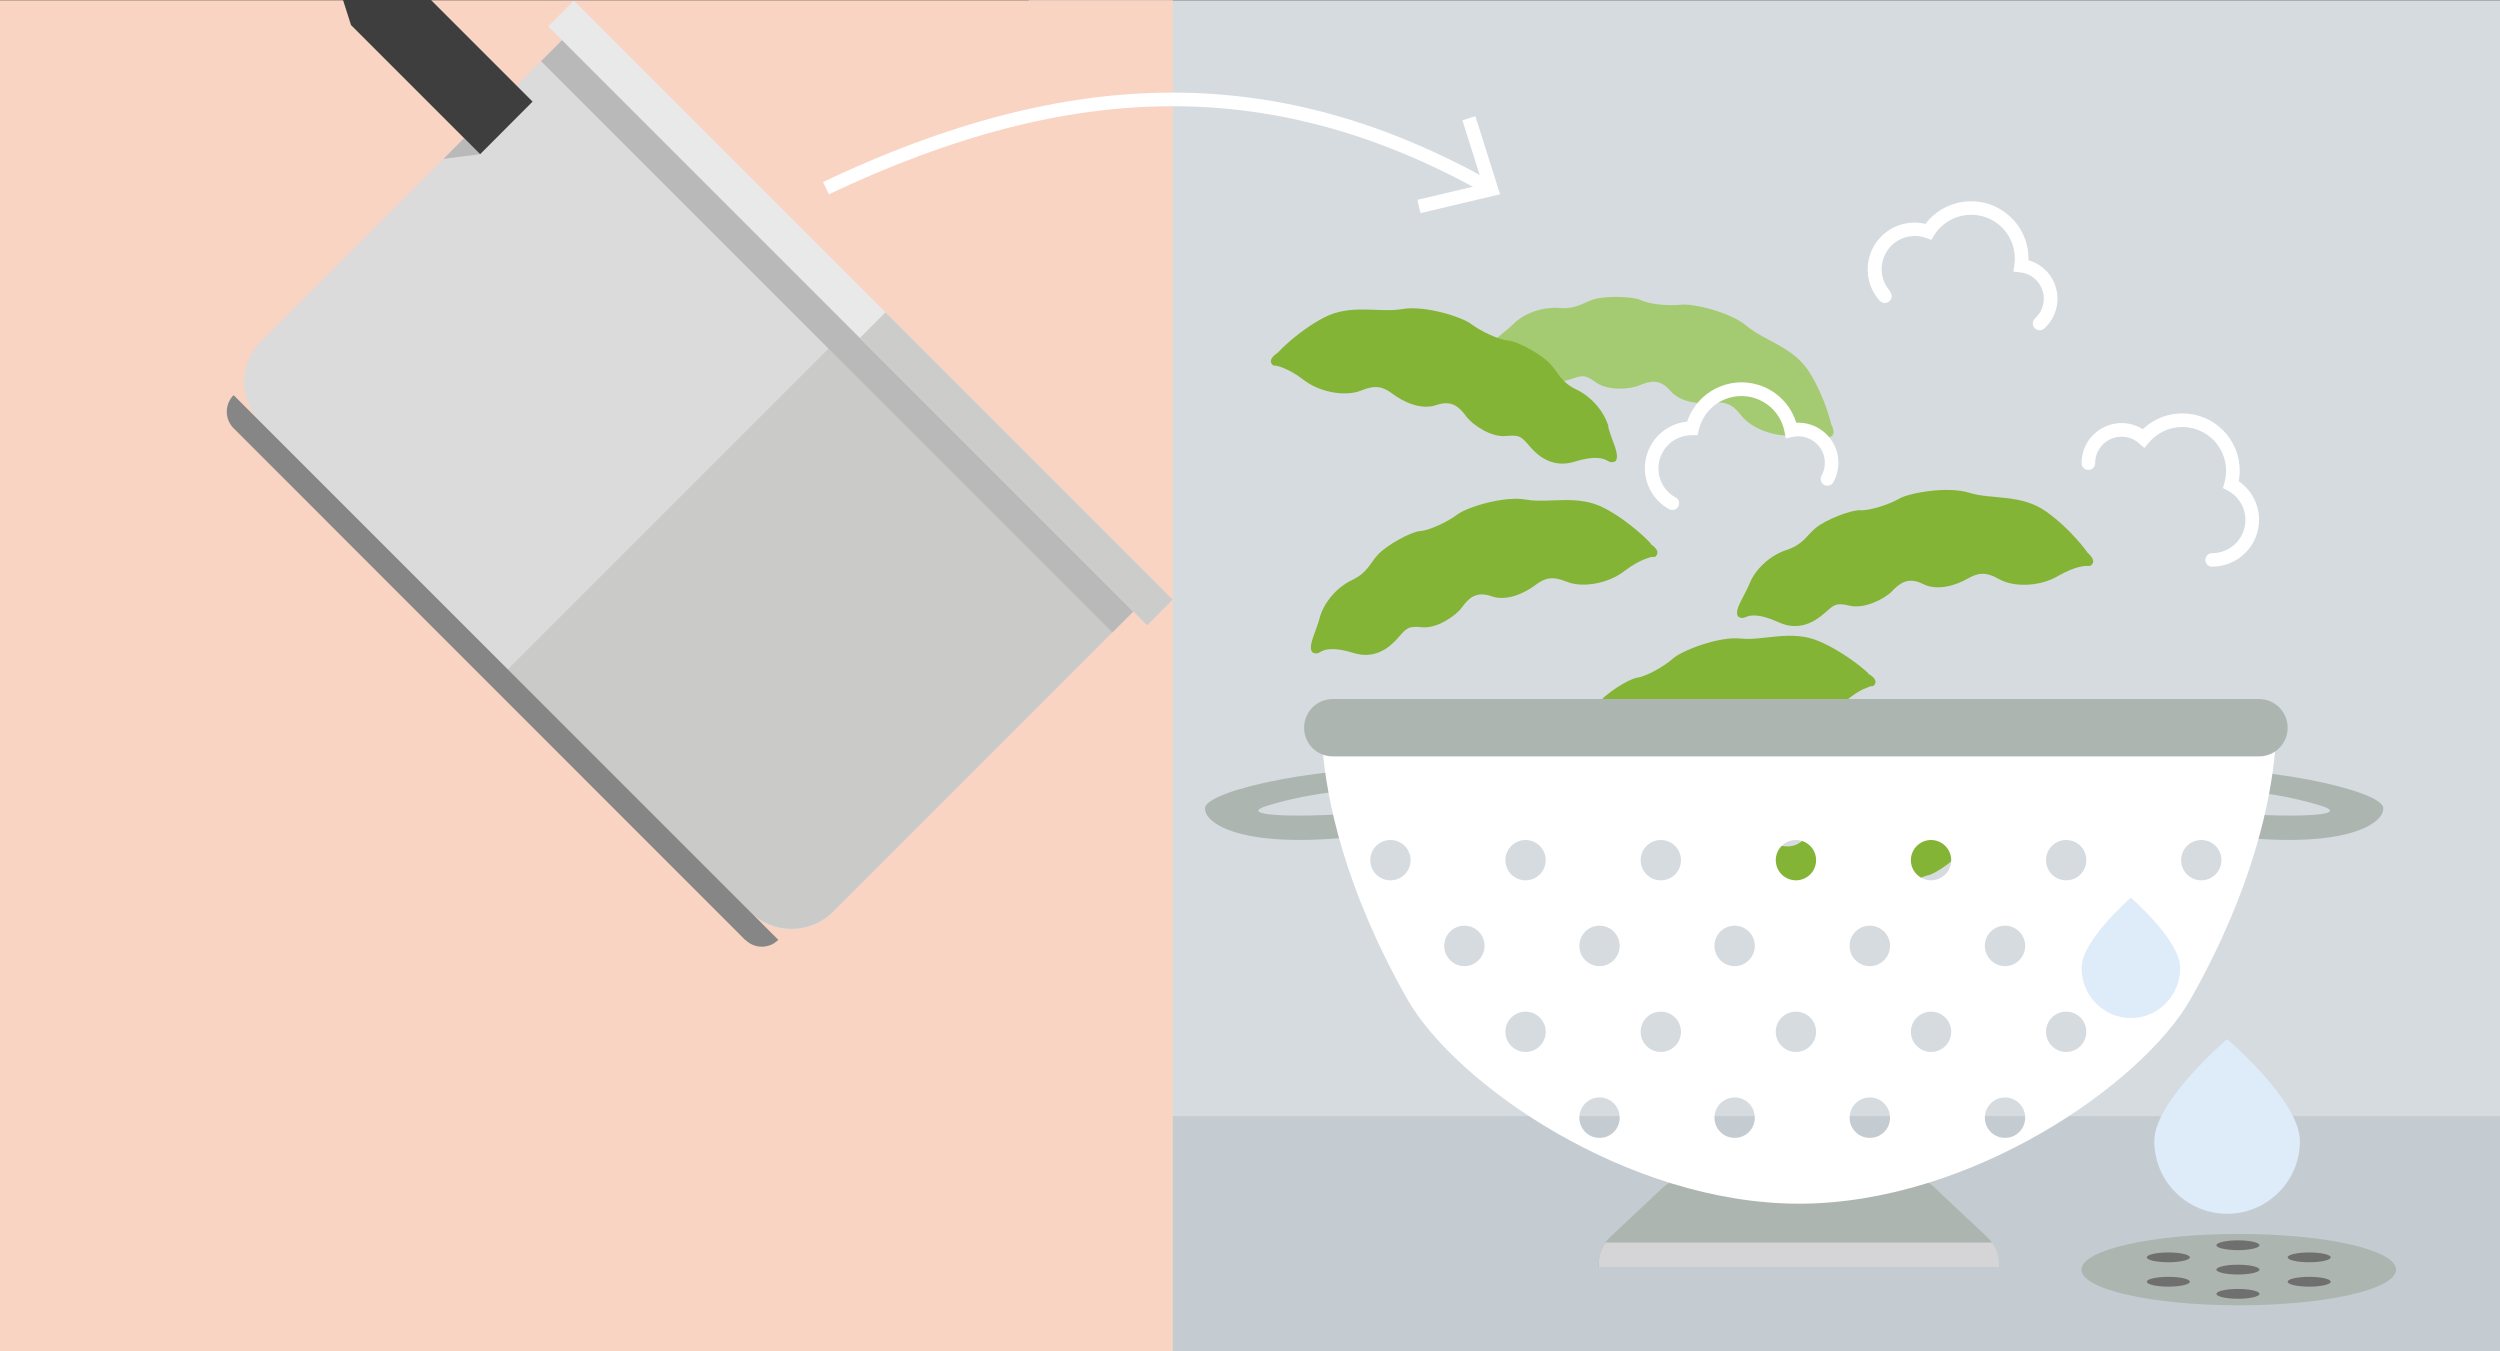 <?xml version="1.0" encoding="UTF-8"?> <svg xmlns="http://www.w3.org/2000/svg" xmlns:xlink="http://www.w3.org/1999/xlink" id="Ebene_1" viewBox="0 0 183.54 99.21"><rect x="0" y="0" width="183.54" height="99.21" fill="#333333" stroke="none"/><defs><style> .cls-1 { fill: #706f6f; } .cls-2 { fill: #cccccb; } .cls-3 { fill: #e8e9e8; } .cls-4 { fill: #b9d7f2; } .cls-5 { fill: #fff; } .cls-6 { fill: #c5ccd1; } .cls-7 { fill: #d5d4d6; } .cls-8, .cls-9 { fill: none; } .cls-10 { fill: #d6dbdf; } .cls-11 { fill: #c4c4c1; } .cls-12 { clip-path: url(#clippath-1); } .cls-13 { fill: #3d3e3d; } .cls-14 { fill: #84b435; } .cls-15 { fill: #a5cb72; } .cls-9 { stroke: #fff; } .cls-16 { fill: #dbdbdb; } .cls-17 { fill: #b8b9b8; } .cls-18 { fill: #adadab; } .cls-19 { fill: #deebf9; } .cls-20 { fill: #f9d4c2; } .cls-21 { fill: #cacac9; } .cls-22 { fill: #868686; } .cls-23 { clip-path: url(#clippath); } .cls-24 { fill: #adb5b1; } </style><clipPath id="clippath"><rect class="cls-8" x="5.68" y=".02" width="98.64" height="74.27"></rect></clipPath><clipPath id="clippath-1"><rect class="cls-8" x="5.68" y=".02" width="98.64" height="74.27"></rect></clipPath></defs><rect class="cls-10" x="75.53" y=".02" width="108.01" height="99.21"></rect><rect class="cls-6" x="75.53" y="81.94" width="108.01" height="17.29"></rect><path class="cls-24" d="M175.91,93.21c0,1.45-5.17,2.62-11.55,2.62s-11.55-1.17-11.55-2.62,5.17-2.62,11.55-2.62,11.55,1.17,11.55,2.62"></path><path class="cls-1" d="M165.88,94.99c0,.2-.71.36-1.58.36s-1.58-.16-1.58-.36.71-.36,1.58-.36,1.58.16,1.58.36"></path><path class="cls-1" d="M165.88,93.21c0,.2-.71.36-1.58.36s-1.58-.16-1.58-.36.71-.36,1.58-.36,1.58.16,1.58.36"></path><path class="cls-1" d="M165.88,91.42c0,.2-.71.36-1.58.36s-1.58-.16-1.58-.36.71-.36,1.58-.36,1.58.16,1.58.36"></path><path class="cls-1" d="M160.77,94.1c0,.2-.71.36-1.58.36s-1.58-.16-1.58-.36.71-.36,1.58-.36,1.58.16,1.58.36"></path><path class="cls-1" d="M160.77,92.31c0,.2-.71.36-1.58.36s-1.58-.16-1.58-.36.71-.36,1.58-.36,1.58.16,1.58.36"></path><path class="cls-1" d="M171.11,94.1c0,.2-.71.36-1.58.36s-1.58-.16-1.58-.36.71-.36,1.58-.36,1.58.16,1.58.36"></path><path class="cls-1" d="M171.11,92.31c0,.2-.71.36-1.58.36s-1.58-.16-1.58-.36.71-.36,1.58-.36,1.58.16,1.58.36"></path><path class="cls-4" d="M154.62,72.92c2.32,0,4.2-1.91,4.2-4.27s-4.2-5.98-4.2-5.98c0,0-4.2,3.62-4.2,5.98s1.88,4.27,4.2,4.27"></path><rect class="cls-20" y=".02" width="86.1" height="99.21"></rect><path class="cls-14" d="M121.18,39.88s0,0,0,0h0c-.1-.1-1.47-1.56-3.38-2.57-1.99-1.05-4.08-.33-5.75-.63-1.67-.3-4.4.58-5.07,1.1-.66.51-2.02,1.16-2.72,1.21-.69.05-2.46,1.04-3.09,1.72-.63.68-.75,1.32-1.92,1.88-1.17.56-2.09,1.72-2.36,2.76-.27,1.04-.88,2.05-.56,2.52,0,0,.25.22.58.01.33-.21.95-.41,2.47.06,1.51.47,2.57-.33,3.22-1.07.65-.74.75-.93,1.8-.82,1.06.11,2.44-.79,2.93-1.46.49-.67,1.04-1.22,2.19-.81,1.15.4,2.49-.29,3.19-.82.7-.53,1.24-.69,2.32-.25,1.07.44,2.96.2,4.25-.8.57-.44,1.07-.7,1.45-.85,0,0,.02,0,.03-.01.03-.01.06-.02.08-.03.02,0,.04-.01.06-.02.03-.01.06-.02.09-.03.02,0,.04-.01.05-.02.02,0,.05-.01.07-.02.02,0,.04-.01.06-.02.02,0,.03,0,.05-.01.02,0,.04-.01.06-.01.01,0,.03,0,.04,0,.01,0,.03,0,.04,0,.01,0,.03,0,.04,0,0,0,.02,0,.02,0,.01,0,.03,0,.04,0,0,0,0,0,.01,0,0,0,.02,0,.02,0,0,0,0,0,0,0h0s.6-.34-.31-.95"></path><path class="cls-14" d="M153.24,40.54s-1.19-1.69-3.03-2.99c-1.83-1.3-4-.86-5.62-1.37-1.62-.51-4.44.01-5.16.43-.72.42-2.15.89-2.85.85-.69-.04-2.58.71-3.29,1.31-.71.6-.92,1.21-2.14,1.61-1.23.4-2.29,1.44-2.69,2.43-.4.99-1.14,1.92-.88,2.42,0,0,.22.25.57.08.35-.16.99-.28,2.44.38,1.44.66,2.59,0,3.32-.64.74-.65.86-.83,1.9-.58,1.03.25,2.52-.47,3.1-1.07.57-.6,1.19-1.07,2.28-.52,1.09.55,2.51.04,3.27-.4.76-.43,1.32-.53,2.33.05,1.01.57,2.91.58,4.32-.25.62-.36,1.15-.56,1.54-.66,0,0,.01,0,.02,0,.03,0,.06-.02.1-.02.02,0,.04,0,.06-.01.03,0,.06-.01.1-.02.02,0,.04,0,.05-.01.03,0,.06,0,.08-.01.02,0,.03,0,.05,0,.02,0,.03,0,.05,0,.02,0,.04,0,.06,0,.01,0,.03,0,.04,0,.01,0,.03,0,.04,0,.01,0,.03,0,.04,0,0,0,.01,0,.02,0h.04s0,0,.01,0c0,0,.02,0,.02,0h.01s.64-.26-.19-.98"></path><path class="cls-14" d="M124.63,65.6s1.59,1.33,3.7,2.11c2.11.78,4.09-.21,5.78-.13,1.7.07,4.29-1.16,4.88-1.75.59-.59,1.85-1.42,2.53-1.56.68-.14,2.3-1.36,2.84-2.12.53-.76.57-1.4,1.65-2.11,1.08-.71,1.84-1.98,1.97-3.04.13-1.06.6-2.15.22-2.57,0,0-.27-.18-.57.07-.3.25-.89.53-2.45.27-1.56-.26-2.5.66-3.05,1.48-.54.82-.62,1.02-1.68,1.05-1.06.03-2.32,1.1-2.71,1.83-.4.73-.87,1.34-2.06,1.1-1.19-.25-2.43.61-3.06,1.23-.63.62-1.14.85-2.26.55-1.12-.3-2.96.19-4.11,1.35-.51.51-.97.84-1.32,1.04h0s-.01,0-.02,0c-.03.02-.06.03-.09.05-.02,0-.04.02-.05.03-.03.01-.06.03-.09.04-.02,0-.03.02-.05.02-.03.01-.05.02-.08.03-.01,0-.03.01-.04.02-.02,0-.03.01-.05.02-.02,0-.04.01-.05.02-.01,0-.03.01-.04.01-.01,0-.03,0-.04.01-.01,0-.03,0-.04.01,0,0-.01,0-.02,0-.01,0-.03,0-.04.01,0,0,0,0-.01,0,0,0-.02,0-.02,0,0,0,0,0,0,0,0,0,0,0,0,0,0,0-.55.41.44.9"></path><path class="cls-14" d="M137.15,49.41s-1.51-1.42-3.57-2.32c-2.06-.9-4.09-.03-5.78-.21-1.69-.17-4.35.91-4.97,1.46-.62.56-1.93,1.31-2.62,1.41-.69.1-2.38,1.22-2.96,1.95-.57.73-.65,1.37-1.77,2.01-1.12.64-1.96,1.87-2.15,2.92s-.73,2.11-.37,2.55c0,0,.26.2.58-.03.32-.23.92-.48,2.46-.12,1.54.35,2.54-.51,3.13-1.3.59-.79.68-.99,1.74-.95,1.06.04,2.38-.97,2.82-1.67.44-.7.95-1.29,2.12-.97,1.18.32,2.46-.47,3.12-1.05.66-.58,1.19-.78,2.29-.42,1.1.36,2.97-.02,4.18-1.11.54-.48,1.01-.78,1.38-.96,0,0,.01,0,.02,0,.03-.01.06-.03.09-.04.02,0,.04-.02.05-.02.03-.01.06-.03.09-.04.02,0,.04-.01.05-.02.03-.01.05-.02.08-.03.02,0,.03-.01.05-.02.02,0,.03-.01.05-.02.02,0,.04-.01.05-.02.01,0,.03,0,.04-.01.01,0,.03,0,.04,0,.01,0,.03,0,.04-.01,0,0,.02,0,.02,0,.01,0,.03,0,.04,0,0,0,0,0,.01,0,0,0,.02,0,.02,0h0s0,0,0,0c0,0,.58-.38-.38-.92"></path><path class="cls-15" d="M134.45,31.18s-.44-1.98-1.61-3.85c-1.17-1.87-3.3-2.3-4.58-3.38-1.27-1.08-4.03-1.68-4.85-1.58-.82.1-2.29-.02-2.9-.32-.61-.3-2.61-.34-3.48-.08-.87.27-1.29.74-2.55.64-1.27-.1-2.62.42-3.36,1.16-.74.74-1.76,1.29-1.72,1.85,0,0,.1.3.49.29.38-.01,1.01.12,2.07,1.27,1.06,1.14,2.34,1,3.26.69.92-.3,1.09-.42,1.94.2.84.62,2.46.54,3.21.22.75-.32,1.48-.51,2.26.4.78.91,2.26.99,3.12.89.86-.1,1.4.03,2.09.93s2.42,1.64,4.01,1.43c.7-.09,1.25-.06,1.65,0,0,0,.01,0,.02,0,.03,0,.06.01.1.02.02,0,.04,0,.06.01.03,0,.06.01.09.02.02,0,.04,0,.05.01.03,0,.05.01.08.02.02,0,.03,0,.04.01.02,0,.03,0,.05.01.02,0,.04.01.05.02.01,0,.03,0,.04.01.01,0,.02,0,.04.01.01,0,.03.01.04.01,0,0,.01,0,.02,0,.01,0,.02,0,.03.01,0,0,0,0,.01,0,0,0,.02,0,.02,0,0,0,0,0,0,0,0,0,0,0,0,0,0,0,.68.01.2-.96"></path><path class="cls-14" d="M118.1,31.36c-.27-1.04-1.19-2.2-2.36-2.76-1.16-.56-1.29-1.19-1.92-1.88-.63-.68-2.4-1.68-3.09-1.72-.7-.05-2.05-.7-2.72-1.21-.66-.51-3.39-1.39-5.07-1.1-1.67.3-3.76-.42-5.75.63-1.92,1.01-3.29,2.47-3.38,2.57h0s0,0,0,0c-.92.61-.31.95-.31.95,0,0,0,0,0,0h0s.01,0,.02,0c0,0,0,0,.01,0,0,0,.02,0,.03,0,0,0,.02,0,.02,0,.01,0,.02,0,.03,0,.02,0,.03,0,.05.01.01,0,.02,0,.03,0,.02,0,.04.01.07.02.01,0,.02,0,.04.01.02,0,.05.01.08.02.02,0,.03,0,.05.01.02,0,.04.01.06.02.03,0,.05.02.08.03.02,0,.04.02.06.02.02,0,.05.02.07.03.01,0,.02,0,.03.01.38.15.88.41,1.45.85,1.29,1,3.18,1.24,4.25.8,1.07-.44,1.61-.28,2.32.25.7.53,2.04,1.22,3.19.82,1.15-.4,1.7.15,2.19.81.49.67,1.87,1.57,2.93,1.46,1.06-.11,1.16.08,1.8.82.65.74,1.7,1.53,3.22,1.07,1.51-.47,2.13-.26,2.46-.06.33.21.58,0,.58,0,.32-.47-.29-1.48-.56-2.52"></path><path class="cls-24" d="M103.33,60.86c-11.24,2.01-14.95-.21-14.86-1.54.08-1.33,9.27-3.3,16.09-2.82,6.81.49,1.94,3.7-.61,2.15-1.88-1.14-7.08-.67-10.87.49-3.15.97,5.02,1,11.95-.01,6.93-1.01,9.54-.28-1.69,1.72"></path><path class="cls-24" d="M160.11,60.86c11.24,2.01,14.94-.21,14.86-1.54-.08-1.33-9.27-3.3-16.09-2.82-6.81.49-1.94,3.7.61,2.15,1.88-1.14,7.08-.67,10.87.49,3.15.97-5.02,1-11.95-.01-6.93-1.01-9.54-.28,1.69,1.72"></path><path class="cls-24" d="M142.09,87.23c-.36-.34-.81-.57-1.3-.68l-7.99-1.71v-.32l-.74.16-.74-.16v.32l-7.99,1.71c-.49.1-.93.34-1.3.68l-3.81,3.58c-.55.51-.86,1.23-.86,1.98v.23h29.38v-.23c0-.75-.31-1.47-.86-1.98l-3.81-3.58Z"></path><path class="cls-7" d="M117.38,92.79v.23h29.38v-.23c0-.57-.18-1.11-.5-1.57h-28.39c-.32.45-.5,1-.5,1.57"></path><path class="cls-5" d="M161.61,64.63c-.82,0-1.48-.66-1.48-1.48s.66-1.48,1.48-1.48,1.48.66,1.48,1.48-.67,1.48-1.48,1.48M157.12,70.93c-.82,0-1.48-.67-1.48-1.49s.66-1.48,1.48-1.48,1.48.66,1.48,1.48-.66,1.49-1.48,1.49M151.69,64.63c-.82,0-1.48-.66-1.48-1.48s.66-1.48,1.48-1.48,1.48.66,1.48,1.48-.66,1.48-1.48,1.48M151.69,77.23c-.82,0-1.48-.66-1.48-1.48s.66-1.48,1.48-1.48,1.48.66,1.48,1.48-.66,1.48-1.48,1.48M147.2,70.93c-.82,0-1.48-.67-1.48-1.49s.66-1.48,1.48-1.48,1.48.66,1.48,1.48-.66,1.49-1.48,1.49M147.2,83.54c-.82,0-1.48-.66-1.48-1.48s.66-1.49,1.48-1.49,1.48.66,1.48,1.49-.66,1.48-1.48,1.48M141.77,64.63c-.82,0-1.48-.66-1.48-1.48s.67-1.48,1.48-1.48,1.48.66,1.48,1.48-.66,1.48-1.48,1.48M141.77,77.23c-.82,0-1.48-.66-1.48-1.48s.67-1.48,1.48-1.48,1.48.66,1.48,1.48-.66,1.48-1.48,1.48M137.27,70.93c-.82,0-1.48-.67-1.48-1.49s.66-1.48,1.48-1.48,1.49.66,1.49,1.48-.66,1.49-1.49,1.49M137.27,83.54c-.82,0-1.48-.66-1.48-1.48s.66-1.49,1.48-1.49,1.49.66,1.49,1.49-.66,1.48-1.49,1.48M131.85,64.63c-.82,0-1.48-.66-1.48-1.48s.66-1.48,1.48-1.48,1.48.66,1.48,1.48-.66,1.48-1.48,1.48M131.85,77.23c-.82,0-1.48-.66-1.48-1.48s.66-1.48,1.48-1.48,1.48.66,1.48,1.48-.66,1.48-1.48,1.48M127.35,70.93c-.82,0-1.48-.67-1.48-1.49s.66-1.48,1.48-1.48,1.48.66,1.48,1.48-.66,1.49-1.48,1.49M127.35,83.54c-.82,0-1.48-.66-1.48-1.48s.66-1.49,1.48-1.49,1.48.66,1.48,1.49-.66,1.48-1.48,1.48M121.93,64.63c-.82,0-1.48-.66-1.48-1.48s.66-1.48,1.48-1.48,1.48.66,1.48,1.48-.66,1.48-1.48,1.48M121.93,77.23c-.82,0-1.48-.66-1.48-1.48s.66-1.48,1.48-1.48,1.48.66,1.48,1.48-.66,1.48-1.48,1.48M117.43,70.93c-.82,0-1.48-.67-1.48-1.49s.66-1.48,1.48-1.48,1.48.66,1.48,1.48-.66,1.49-1.48,1.49M117.43,83.54c-.82,0-1.48-.66-1.48-1.48s.66-1.49,1.48-1.49,1.48.66,1.48,1.49-.66,1.48-1.48,1.48M112,64.63c-.82,0-1.48-.66-1.48-1.48s.67-1.48,1.48-1.48,1.48.66,1.48,1.48-.66,1.48-1.48,1.48M112,77.23c-.82,0-1.48-.66-1.48-1.48s.67-1.48,1.48-1.48,1.48.66,1.48,1.48-.66,1.48-1.48,1.48M107.51,70.93c-.82,0-1.48-.67-1.48-1.49s.66-1.48,1.48-1.48,1.48.66,1.48,1.48-.66,1.49-1.48,1.49M102.08,64.63c-.82,0-1.48-.66-1.48-1.48s.66-1.48,1.48-1.48,1.48.66,1.48,1.48-.66,1.48-1.48,1.48M164.16,51.71h-64.18c-1.68,0-3.02,1.52-2.88,3.29.3,3.65,1.57,10.14,6.21,18.34,3.51,6.2,16.13,15.02,28.75,15.03,12.62,0,25.25-8.81,28.77-15.03,4.64-8.2,5.9-14.69,6.21-18.34.15-1.77-1.19-3.29-2.88-3.29"></path><path class="cls-24" d="M165.85,55.53h-68.01c-1.16,0-2.1-.94-2.1-2.1s.94-2.11,2.1-2.11h68.01c1.16,0,2.1.94,2.1,2.11s-.94,2.1-2.1,2.1"></path><path class="cls-9" d="M60.64,13.81c18.08-8.57,33.16-8.82,48.85.08"></path><polyline class="cls-9" points="104.17 15.16 109.49 13.9 107.84 8.68"></polyline><path class="cls-5" d="M162.41,41.6c1.9,0,3.44-1.54,3.44-3.44,0-1.31-.74-2.46-1.82-3.03l-.24.44.48.14c.1-.36.16-.75.16-1.15,0-2.33-1.88-4.21-4.21-4.21-1.3,0-2.46.59-3.23,1.51l.38.32.33-.38c-.52-.46-1.2-.74-1.94-.74-1.63,0-2.94,1.32-2.94,2.94,0,.28.22.5.5.5s.5-.22.5-.5c0-1.07.87-1.94,1.94-1.94.49,0,.94.18,1.28.49l.39.34.33-.39c.59-.71,1.47-1.15,2.46-1.15,1.77,0,3.21,1.44,3.21,3.21,0,.3-.04.6-.12.88l-.11.39.36.19c.77.41,1.29,1.22,1.29,2.15,0,1.35-1.09,2.44-2.44,2.44-.28,0-.5.22-.5.5s.22.5.5.5"></path><path class="cls-5" d="M138.77,21.39c-.9-1-.82-2.54.18-3.44.69-.62,1.64-.78,2.46-.48l.38.14.21-.34c.16-.25.34-.48.57-.68,1.32-1.18,3.35-1.08,4.53.24.66.74.92,1.69.79,2.6l-.07.51.51.06c.46.05.89.26,1.22.63.72.8.65,2.02-.14,2.74-.21.18-.22.5-.04.71.18.2.5.22.71.04,1.21-1.09,1.3-2.95.22-4.16-.5-.55-1.17-.87-1.85-.95l-.06.5.49.07c.17-1.19-.17-2.45-1.04-3.41-1.56-1.73-4.22-1.87-5.95-.31-.3.27-.54.57-.75.89l.42.27.17-.47c-1.15-.42-2.5-.2-3.48.68-1.41,1.27-1.52,3.44-.25,4.85.18.21.5.22.71.04.21-.19.22-.5.04-.71"></path><path class="cls-5" d="M123.01,36.52c-1.18-.65-1.6-2.13-.95-3.31.45-.82,1.3-1.27,2.17-1.26h.4s.09-.39.09-.39c.07-.29.17-.56.32-.83.86-1.55,2.81-2.11,4.37-1.25.87.48,1.42,1.3,1.6,2.2l.1.51.5-.11c.45-.1.93-.04,1.36.2.94.52,1.28,1.7.76,2.64-.13.24-.05.55.19.68.24.13.55.05.68-.2.79-1.42.27-3.21-1.15-4-.65-.36-1.39-.45-2.06-.3l.11.49.49-.1c-.23-1.18-.96-2.26-2.09-2.89-2.04-1.13-4.6-.39-5.72,1.64-.2.35-.33.72-.42,1.09l.49.11v-.5c-1.22-.02-2.42.62-3.06,1.77-.92,1.66-.32,3.75,1.34,4.67.24.13.55.05.68-.19s.05-.55-.19-.68"></path><path class="cls-19" d="M163.51,89.11c2.95,0,5.34-2.39,5.34-5.34s-5.34-7.48-5.34-7.48c0,0-5.35,4.53-5.35,7.48s2.39,5.34,5.35,5.34"></path><path class="cls-19" d="M156.44,74.74c2,0,3.62-1.65,3.62-3.68s-3.62-5.15-3.62-5.15c0,0-3.62,3.12-3.62,5.15s1.62,3.68,3.62,3.68"></path><g class="cls-23"><path class="cls-16" d="M55.13,67L19.16,31.03c-1.65-1.65-1.65-4.32,0-5.97L42.2,2.01l41.94,41.94-23.05,23.05c-1.65,1.65-4.32,1.65-5.97,0"></path><path class="cls-21" d="M81.67,46.43l-20.84-20.84-23.56,23.56,17.76,17.76c1.7,1.7,4.45,1.7,6.15,0l20.48-20.48Z"></path></g><rect class="cls-3" x="61.84" y="-8.11" width="2.67" height="62.18" transform="translate(2.25 51.4) rotate(-45)"></rect><g class="cls-12"><path class="cls-22" d="M54.71,69.01L17.15,31.44c-.67-.67-.67-1.76,0-2.43l39.99,39.99c-.67.67-1.75.67-2.42,0"></path></g><polygon class="cls-2" points="86.1 44.02 65.01 22.93 63.13 24.81 83.21 44.89 83.21 44.9 84.22 45.91 86.1 44.02"></polygon><rect class="cls-17" x="60.38" y="-4.97" width="2.17" height="59.32" transform="translate(.54 50.7) rotate(-45)"></rect><polygon class="cls-11" points="63.13 24.81 41.27 2.95 41.26 2.95 83.21 44.9 63.13 24.82 63.13 24.81"></polygon><rect class="cls-18" x="73.16" y="20.65" width="0" height="28.4" transform="translate(-3.22 61.95) rotate(-45)"></rect><polygon class="cls-17" points="35.25 11.32 34.07 10.15 32.56 11.66 35.25 11.32"></polygon><polyline class="cls-13" points="25.77 1.84 35.25 11.32 39.1 7.46 22.16 -9.48"></polyline><rect class="cls-8" x="5.68" y=".02" width="98.64" height="74.27"></rect></svg> 